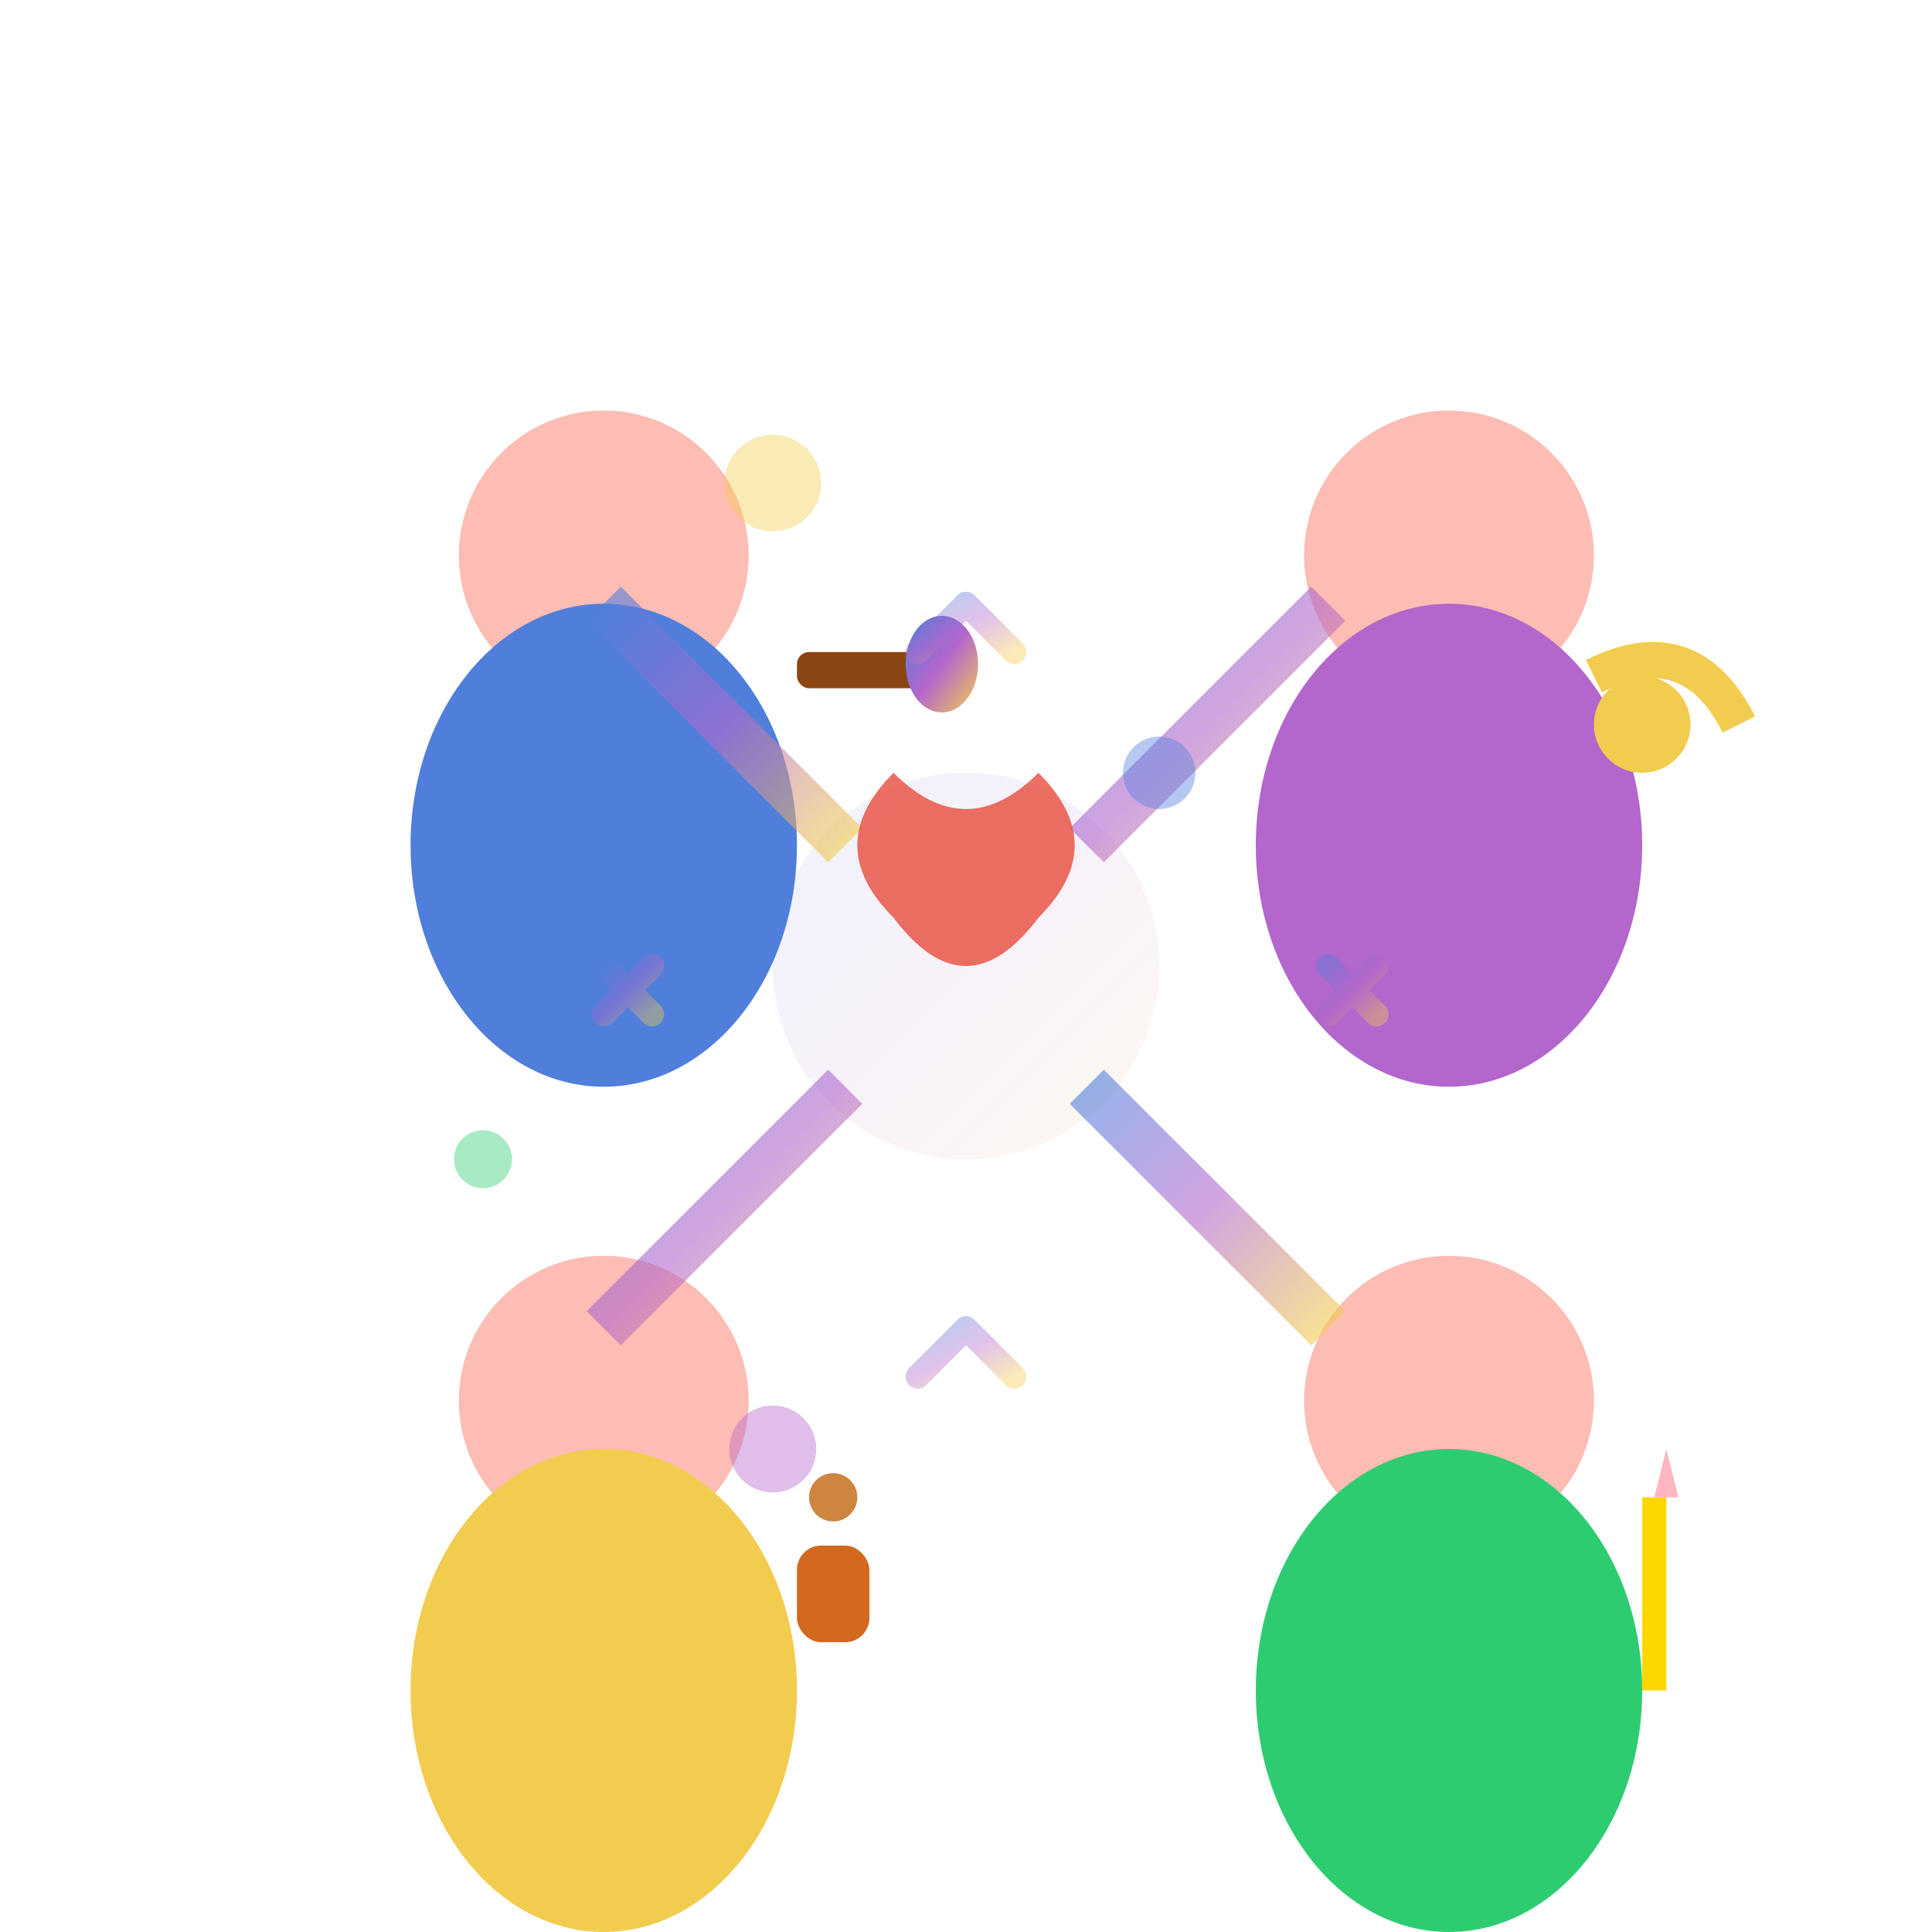 <svg width="80" height="80" viewBox="0 0 80 80" xmlns="http://www.w3.org/2000/svg">
  <defs>
    <linearGradient id="communityGradient" x1="0%" y1="0%" x2="100%" y2="100%">
      <stop offset="0%" style="stop-color:#4F7FDB;stop-opacity:1" />
      <stop offset="50%" style="stop-color:#B366CC;stop-opacity:1" />
      <stop offset="100%" style="stop-color:#F2CC4F;stop-opacity:1" />
    </linearGradient>
    <filter id="communityShadow" x="-20%" y="-20%" width="140%" height="140%">
      <feDropShadow dx="1" dy="1" stdDeviation="2" flood-opacity="0.3"/>
    </filter>
  </defs>
  
  <!-- Central connecting element -->
  <circle cx="40" cy="40" r="8" fill="url(#communityGradient)" opacity="0.3" filter="url(#communityShadow)"/>
  
  <!-- Person 1 (top left) -->
  <g transform="translate(15,15)">
    <circle cx="10" cy="8" r="6" fill="#FDBCB4"/>
    <ellipse cx="10" cy="20" rx="8" ry="10" fill="#4F7FDB"/>
    <!-- Creative element - paintbrush -->
    <rect x="18" y="12" width="6" height="1.5" rx="0.5" fill="#8B4513"/>
    <ellipse cx="24" cy="12.5" rx="1.5" ry="2" fill="url(#communityGradient)"/>
  </g>
  
  <!-- Person 2 (top right) -->
  <g transform="translate(50,15)">
    <circle cx="10" cy="8" r="6" fill="#FDBCB4"/>
    <ellipse cx="10" cy="20" rx="8" ry="10" fill="#B366CC"/>
    <!-- Creative element - yarn/thread -->
    <circle cx="18" cy="15" r="2" fill="#F2CC4F"/>
    <path d="M16 13 Q20 11, 22 15" stroke="#F2CC4F" stroke-width="1.5" fill="none"/>
  </g>
  
  <!-- Person 3 (bottom left) -->
  <g transform="translate(15,50)">
    <circle cx="10" cy="8" r="6" fill="#FDBCB4"/>
    <ellipse cx="10" cy="20" rx="8" ry="10" fill="#F2CC4F"/>
    <!-- Creative element - small sculpture -->
    <rect x="18" y="14" width="3" height="4" rx="1" fill="#D2691E"/>
    <circle cx="19.5" cy="12" r="1" fill="#CD853F"/>
  </g>
  
  <!-- Person 4 (bottom right) -->
  <g transform="translate(50,50)">
    <circle cx="10" cy="8" r="6" fill="#FDBCB4"/>
    <ellipse cx="10" cy="20" rx="8" ry="10" fill="#2ECC71"/>
    <!-- Creative element - pencil -->
    <rect x="18" y="12" width="1" height="8" fill="#FFD700"/>
    <polygon points="18.5,12 19.5,12 19,10" fill="#FFB6C1"/>
  </g>
  
  <!-- Connection lines -->
  <g opacity="0.6">
    <!-- Connecting lines between people and center -->
    <line x1="25" y1="25" x2="35" y2="35" stroke="url(#communityGradient)" stroke-width="2"/>
    <line x1="55" y1="25" x2="45" y2="35" stroke="url(#communityGradient)" stroke-width="2"/>
    <line x1="25" y1="55" x2="35" y2="45" stroke="url(#communityGradient)" stroke-width="2"/>
    <line x1="55" y1="55" x2="45" y2="45" stroke="url(#communityGradient)" stroke-width="2"/>
    
    <!-- Cross connections -->
    <line x1="35" y1="30" x2="45" y2="30" stroke="url(#communityGradient)" stroke-width="1" opacity="0.5"/>
    <line x1="35" y1="50" x2="45" y2="50" stroke="url(#communityGradient)" stroke-width="1" opacity="0.5"/>
    <line x1="30" y1="35" x2="30" y2="45" stroke="url(#communityGradient)" stroke-width="1" opacity="0.5"/>
    <line x1="50" y1="35" x2="50" y2="45" stroke="url(#communityGradient)" stroke-width="1" opacity="0.5"/>
  </g>
  
  <!-- Shared creative elements -->
  <g opacity="0.7">
    <!-- Ideas/inspiration floating between people -->
    <circle cx="32" cy="20" r="2" fill="#F2CC4F" opacity="0.6"/>
    <circle cx="48" cy="32" r="1.5" fill="#4F7FDB" opacity="0.6"/>
    <circle cx="32" cy="60" r="1.8" fill="#B366CC" opacity="0.6"/>
    <circle cx="20" cy="48" r="1.2" fill="#2ECC71" opacity="0.6"/>
  </g>
  
  <!-- Community heart/spirit -->
  <g transform="translate(40,40)">
    <path d="M-3,-2 Q-6,-5 -3,-8 Q0,-5 3,-8 Q6,-5 3,-2 Q0,2 -3,-2" 
          fill="#E74C3C" opacity="0.8"/>
  </g>
  
  <!-- Radiating energy -->
  <g opacity="0.4">
    <path d="M40,25 L42,27 M38,27 L40,25" stroke="url(#communityGradient)" stroke-width="1" stroke-linecap="round"/>
    <path d="M55,40 L57,42 M55,42 L57,40" stroke="url(#communityGradient)" stroke-width="1" stroke-linecap="round"/>
    <path d="M40,55 L42,57 M38,57 L40,55" stroke="url(#communityGradient)" stroke-width="1" stroke-linecap="round"/>
    <path d="M25,40 L27,42 M25,42 L27,40" stroke="url(#communityGradient)" stroke-width="1" stroke-linecap="round"/>
  </g>
</svg>
